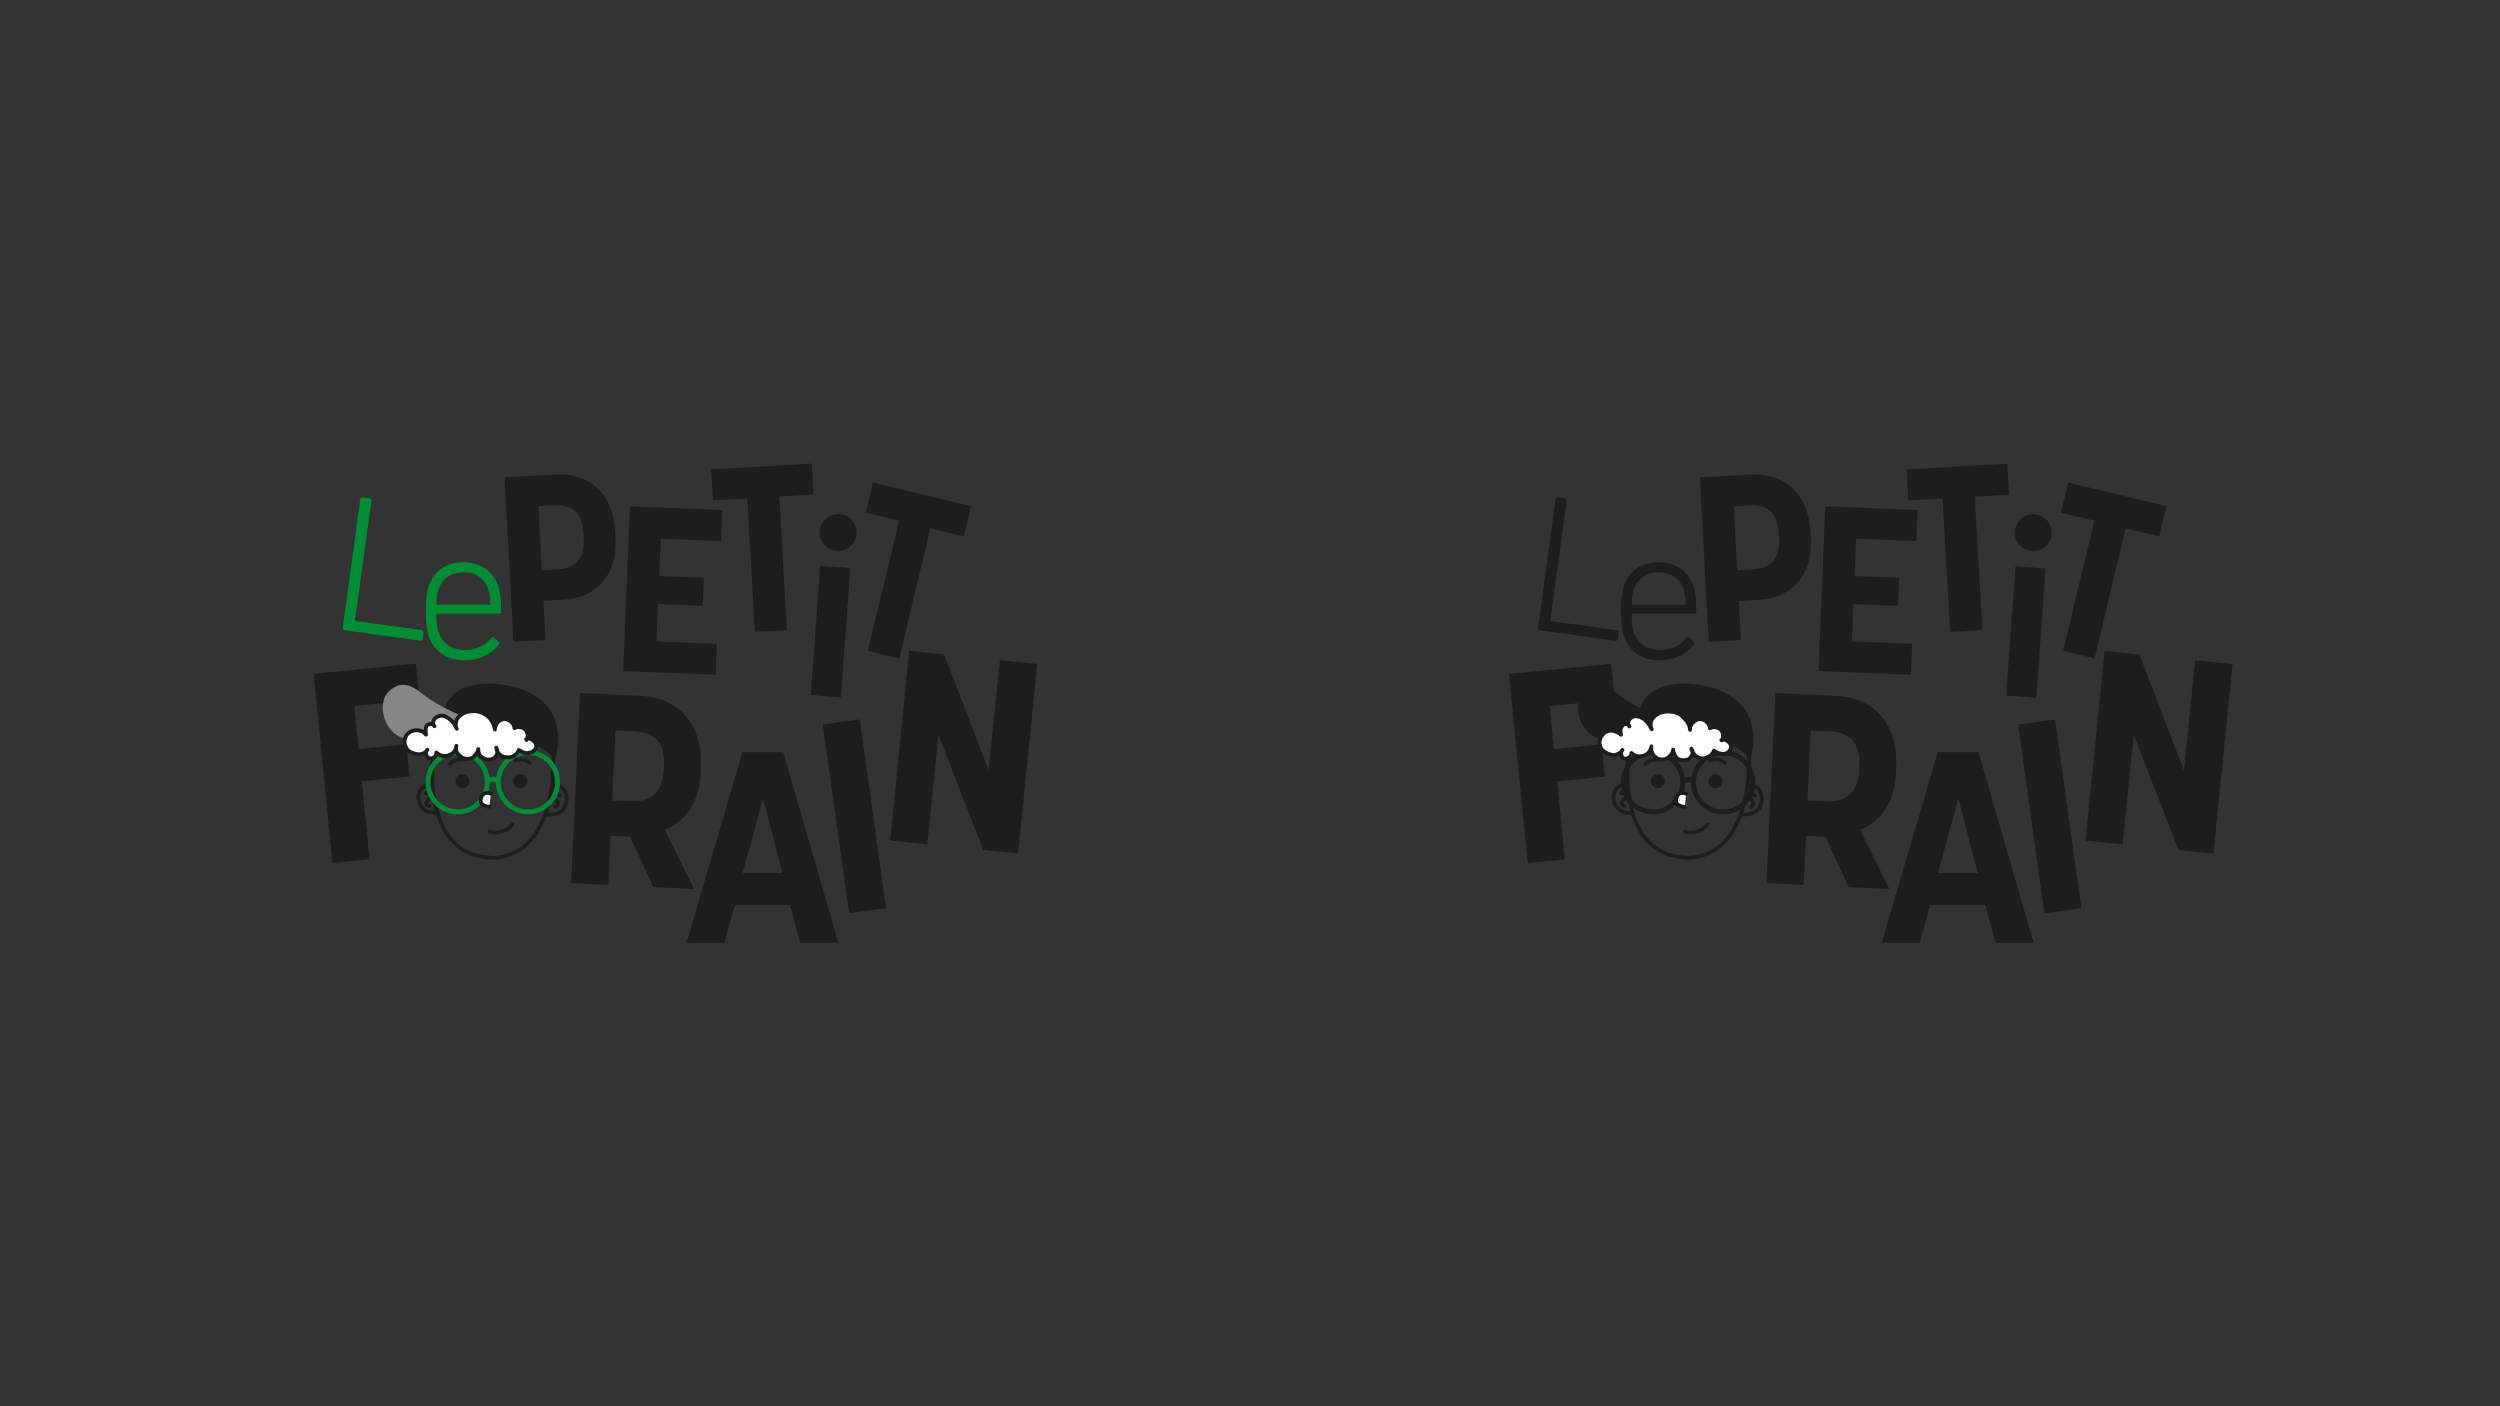 <?xml version="1.0" encoding="utf-8"?>
<!-- Generator: Adobe Illustrator 28.0.0, SVG Export Plug-In . SVG Version: 6.00 Build 0)  -->
<svg version="1.1" id="Calque_1" xmlns="http://www.w3.org/2000/svg" xmlns:xlink="http://www.w3.org/1999/xlink" x="0px" y="0px"
	 viewBox="0 0 1920 1080" style="enable-background:new 0 0 1920 1080;" xml:space="preserve">
<rect x="0" y="0" width="1920" height="1080" fill="#333333" stroke="none"/>
<style type="text/css">
	.st0{fill:#1D1D1B;}
	.st1{fill:#278751;stroke:#1D1D1B;stroke-width:0.408;stroke-miterlimit:10;}
	.st2{fill:none;stroke:#1D1D1B;stroke-width:2.928;stroke-linecap:round;stroke-linejoin:round;stroke-miterlimit:10;}
	.st3{fill:none;stroke:#1D1D1B;stroke-width:2.928;stroke-miterlimit:10;}
	.st4{fill:#1D1D1B;stroke:#1D1D1B;stroke-width:0.976;stroke-miterlimit:10;}
	.st5{fill:none;stroke:#1D1D1B;stroke-width:3.781;stroke-miterlimit:10;}
	.st6{fill:#FFFFFF;}
	.st7{fill:none;stroke:#1D1D1B;stroke-width:2.988;stroke-linecap:round;stroke-linejoin:round;stroke-miterlimit:10;}
	.st8{fill:#FFFFFF;stroke:#1D1D1B;stroke-width:2.928;stroke-linecap:round;stroke-linejoin:round;stroke-miterlimit:10;}
	.st9{fill:#868686;}
	.st10{fill:none;stroke:#008D36;stroke-width:3.781;stroke-miterlimit:10;}
	.st11{fill:#008D36;}
</style>
<g>
	<g>
		<g>
			<path class="st0" d="M1158.9,517.6l78.5-7.8l2.7,27.5l-50,5l3.3,33l36.6-3.6l2.5,24.8l-36.6,3.6l5.9,59.9l-28.5,2.8L1158.9,517.6
				z"/>
			<path class="st0" d="M1363.5,532.2l46.4,2.2c29.2,1.4,48,21.2,46.4,55.2l-0.2,4.1c-1.1,22.6-11.5,37.3-27.6,43.6l22.6,45.5
				l-31.3-1.5l-17.9-38.7l-14.9-0.7l-1.8,37.7l-28.6-1.4L1363.5,532.2z M1402.5,615.5c12.4,0.6,24.3-4.3,25.2-23.5l0.2-4.1
				c1-20.1-10-25.6-22.9-26.2l-14.3-0.7l-2.6,53.9L1402.5,615.5z"/>
			<path class="st0" d="M1488.2,577.7h31.3l42.3,146.3h-29.3l-7.7-28.8h-42.5l-8.1,28.8h-29L1488.2,577.7z M1518.9,670.5l-14.9-57.3
				l-15.6,57.3H1518.9z"/>
			<path class="st0" d="M1549.9,556.5l28.4-3.9l20.2,144.9l-28.4,3.9L1549.9,556.5z"/>
			<path class="st0" d="M1616.3,500l26.8,2.7l34.2,89l8.6-84.6l28.7,2.9l-14.7,145.6l-26.8-2.7l-34.4-88.6l-8.5,84.2l-28.5-2.9
				L1616.3,500z"/>
		</g>
		<g>
			<path class="st0" d="M1305.5,366.6l39.6-2.1c24.9-1.3,43.7,14,45.3,43.6l0.3,5c1.6,29.8-15.5,46.3-40.4,47.6l-14.9,0.8l1.6,30.1
				l-24.7,1.3L1305.5,366.6z M1346.5,437.4c10.8-0.6,20.7-6.1,19.8-23.2l-0.2-4.7c-1-18.6-11.8-21.9-22.2-21.3l-12.4,0.7l2.6,49.1
				L1346.5,437.4z"/>
			<path class="st0" d="M1401.8,388.9l71,2.8l-1,23.9l-46.3-1.9l-1.2,28.7l34.3,1.4l-0.9,21.5l-34.3-1.4l-1.2,28.7l46.3,1.9
				l-0.9,23.7l-71-2.8L1401.8,388.9z"/>
			<path class="st0" d="M1491.9,382.9l-26.3,1.5l-1.4-23.8l77.4-4.5l1.4,23.8l-26.4,1.5l5.9,102.5l-24.7,1.4L1491.9,382.9z"/>
			<path class="st0" d="M1608.5,399.9l-25.7-6.1l5.6-23.2l75.4,18.1l-5.6,23.2l-25.7-6.1l-23.9,99.9l-24.1-5.8L1608.5,399.9z"/>
			
				<rect x="1506.2" y="473.2" transform="matrix(7.234650e-02 -0.997 0.997 7.234650e-02 959.944 2001.672)" class="st0" width="99.6" height="23.2"/>
			<path class="st0" d="M1562.6,395c8,0.6,13.7,7.4,13.1,15.2c-0.6,7.8-7.2,13.5-15.2,12.9c-7.8-0.6-13.7-7.2-13.1-15
				C1548,400.3,1554.9,394.4,1562.6,395z"/>
		</g>
		<g>
			<g>
				<g>
					<path class="st1" d="M1254.3,686.3c0.1-0.1,0.2-0.2,0.3-0.2C1254.5,686.2,1254.4,686.3,1254.3,686.3z"/>
				</g>
				<g>
					<path class="st0" d="M1259.3,544.7c7.4-23.1,37.7-21.4,53.3-17.2c20.5,5.5,39,19.4,32.7,52.1c-0.3,1.4-2,2-3.1,1
						c-5.2-4.7-12.4-8.8-17.3-10.4L1259.3,544.7z"/>
					<path class="st0" d="M1244.1,534.3c-4.9-3.7-10-8.1-16.1-8.3c-5.2-0.1-10.2,3.1-13.3,7.4c-6.3,9-1.8,30,14.1,33.9l47.2-16
						C1267.6,547.8,1253.5,541.5,1244.1,534.3z"/>
					<g>
						<path class="st2" d="M1250.4,582.2c-0.3,2.2-0.1,1.6-0.3,4.3c-0.1,1.2-0.3,2.7-0.3,4.3c0,1.3,0.2,2.8,0.2,4.4
							c0,1.4-0.2,2.8-0.1,4.4c0.1,1.4,0.1,2.9,0.2,4.4c0.1,1.4,0.2,2.9,0.4,4.3c0.2,1.4,0.7,2.8,0.9,4.3c0.2,1.4,0.4,2.9,0.7,4.3
							c0.3,1.4,0.6,2.8,0.9,4.2c0.4,1.4,0.6,2.9,1,4.2c0.4,1.4,1.1,2.7,1.6,4.1c0.5,1.4,1,2.7,1.6,4c0.6,1.3,1.4,2.5,2.1,3.8
							c0.7,1.3,1.4,2.5,2.2,3.7c0.8,1.2,1.7,2.3,2.7,3.4c0.9,1.1,1.9,2.2,2.9,3.2c1,1,2.1,2,3.3,2.9c1.1,0.9,2.4,1.6,3.7,2.4
							c1.2,0.7,2.5,1.3,3.9,1.9c1.3,0.6,2.6,1.4,4,1.8c1.3,0.4,2.8,0.5,4.3,0.9c1.4,0.3,2.8,0.7,4.3,0.9c1.4,0.2,2.8,0.3,4.3,0.4
							c2.1,0.2,1.6,0.2,4.3,0c1.2-0.1,2.7-0.3,4.3-0.6c1.3-0.2,2.7-0.7,4.1-1.1c1.3-0.4,2.6-0.9,4-1.5c1.3-0.6,2.6-1.1,3.9-1.8
							c1.2-0.7,2.3-1.6,3.5-2.4c1.1-0.8,2.3-1.7,3.4-2.7c1-0.9,2.1-1.9,3.1-3c0.9-1,1.7-2.3,2.6-3.4c0.8-1.1,1.7-2.2,2.5-3.5
							c0.7-1.2,1.3-2.5,2-3.8c0.6-1.2,1.4-2.5,2-3.8c0.6-1.3,1.2-2.5,1.8-3.9c0.5-1.3,0.8-2.7,1.3-4.1c0.4-1.3,0.9-2.7,1.3-4.1
							c0.4-1.3,0.7-2.7,1-4.2c0.3-1.4,0.7-2.7,1-4.2c0.3-1.4,0.5-2.8,0.7-4.3c0.2-1.4,0.3-2.8,0.5-4.3c0.2-1.4,0.3-2.8,0.5-4.3
							c0.1-1.4,0.2-2.8,0.3-4.3c0.1-1.4,0-2.8,0-4.3c0-1.4,0.3-2.8,0.3-4.3c0-1.4,0-2.8,0-4.3c0-1.8-0.1-1.8-0.1-3.6"/>
					</g>
					<g>
						<path class="st3" d="M1342.8,603.3c1.6,0,2.9,0.1,4.1,0.5c1.5,0.5,2.7,1.2,3.6,2c1,1,1.5,2.3,1.9,3.6c0.4,1.3,0.7,2.6,0.6,4
							c0,1.4-0.3,2.7-0.7,4c-0.4,1.4-0.8,2.8-1.5,3.8c-0.7,1-1.9,1.6-3,2.3c-1.1,0.6-2.2,1.1-3.4,1.4c-1.2,0.3-2.5,0.5-3.7,0.6
							c-1.3,0.1-2.6-0.1-3.7-0.3"/>
					</g>
					<g>
						<path class="st2" d="M1347.9,611.1c-1-1.1-2.5-1.5-3.9-1s-2.6,2.1-2.9,3.6c1.2-1.2,3.1-0.6,4.2,0.5c0.9,0.9,1.4,2.4,1.1,3.8
							c-0.2,0.9-1.1,1.8-1.9,1.8"/>
					</g>
					<g>
						<path class="st3" d="M1249.6,603.1c-3.1,0.6-3.5-0.9-6,0.9c-0.9,0.6-1.9,1.2-2.6,2.1c-1,1.3-1.5,2.9-1.7,4.6
							c-0.2,1.6-0.1,3.3,0.3,4.9c0.4,1.6,1.2,3.1,2.2,4.4c1,1.2,2.2,2.1,3.5,2.9c1.3,0.8,2.8,1.1,4.3,1.3c1.5,0.2,3,0.4,4.5-0.1"/>
					</g>
					<g>
						<path class="st2" d="M1245,609.3c1-1.1,1.7,0.1,3.2,0.3c1.5,0.3,2.6,1.6,3,3c-1.2-0.9-3.2,0-4.3,1.3c-0.9,1.1-1.9,2-1.4,3.8
							c0.3,0.8,1.2,1.4,2.1,1.3"/>
					</g>
					<circle class="st4" cx="1317.5" cy="599.9" r="4.9"/>
					<circle class="st4" cx="1273.2" cy="599.9" r="4.9"/>
					<circle class="st5" cx="1323.4" cy="600.8" r="22.8"/>
					<circle class="st5" cx="1269.5" cy="600.8" r="22.8"/>
					<path class="st5" d="M1300.7,600.1c-2-1.8-6.1-2-7.8-0.1"/>
					<path class="st2" d="M1311.4,633.3c-4.1,5-11.2,7.2-17.4,5.4"/>
					<path class="st4" d="M1277.9,617.3"/>
					<g>
						<path class="st6" d="M1322.5,568.5c0.8-1.2,0.8-2.8,0.7-4.2c-0.2-1.4-0.6-2.9-1.6-3.9c-1.1-1-2.6-1.7-4.1-1.9
							c-1.5-0.2-3,0.1-4.3,0.8c-0.1-1.3-0.5-2.5-1.3-3.6c-0.8-1-1.8-2-3-2.6c-1.2-0.6-2.5-0.9-3.9-0.8c-1.3,0.1-2.5,0.8-3.5,1.6
							c-1.1,0.7-2.1,1.6-2.7,2.7c-0.6,1.2-0.9,2.6-0.8,3.9c-0.2-1.6-0.6-3.2-1.4-4.7c-0.7-1.5-1.7-2.7-2.9-3.9
							c-1.1-1.2-2.3-2.4-3.7-3.2c-1.1-0.6-2.2-1.2-3.5-1.6c-1.2-0.4-2.5-0.5-3.8-0.6c-1.3-0.1-2.5-0.1-3.8,0.1
							c-1.3,0.2-2.5,0.3-3.7,0.8c-1.3,0.5-2.5,1.2-3.6,2c-1.1,0.8-2.1,1.8-2.8,3c-0.7,1.1-1,2.5-1.1,3.8c-0.1,1.3,0.2,2.6,0.8,3.8
							c-0.8-1.4-1.5-2.8-2.4-4.1c-0.9-1.3-2-2.4-3.2-3.4c-1.2-1-2.7-1.7-4.2-2.1c-1.6-0.4-3.2-0.5-4.7,0.1c-1.5,0.6-2.6,1.8-3.2,3.2
							c-0.6,1.5-0.5,3,0.5,4.2c-0.2-1.2-1.3-1.8-2.6-1.8c-1.2,0-2.3,0.7-3,1.6c-0.7,1-1.1,2-1.2,3.2c0,1.2,0.2,2.3,0.4,3.4
							c-1-1-2.2-1.6-3.3-2.1c-1.3-0.6-2.5-1.1-3.9-1.1c-1.3,0-2.7,0.2-4,0.8c-1.5,0.7-2.6,1.9-3.5,3.1c-0.9,1.3-1.5,2.7-1.7,4.3
							c-0.2,1.5,0.1,3.1,0.7,4.5c0.6,1.4,1.5,2.6,2.9,3.5c1.1,0.8,2.3,1.4,3.5,1.8c1.3,0.4,2.6,0.8,3.9,0.8c1.4,0,2.6-0.6,3.7-1.2
							c1.2-0.6,2.2-1.5,2.8-2.7c-1,0.9-1.2,2.4-0.9,3.6c0.3,1.3,1,2.5,2.3,3c1.3,0.4,2.7-0.1,3.8-0.9c1.1-0.8,1.8-2,1.7-3.4
							c1.2,1.2,2.7,2,4.4,2.4c1.6,0.4,3.4,0.2,5-0.3c1.6-0.5,3-1.5,4-2.7c1.1-1.3,1.8-2.9,2-4.5c-0.4,1.5-0.1,3,0.4,4.5
							c0.5,1.4,1.4,2.7,2.5,3.6c1.1,1,2.5,1.7,4,1.9c1.5,0.2,3.1,0.1,4.5-0.5c1.4-0.6,2.5-1.8,3.5-2.9c1-1.2,1.7-2.6,1.8-4.1
							c0,1.4,0.5,2.8,1.2,4.1c0.7,1.3,1.5,2.5,2.8,3.2c1.3,0.7,2.8,0.9,4.3,0.9c1.5-0.1,3-0.4,4.2-1.3c1.1-0.9,2-2.3,2.3-3.6
							c0.3-1.4,0-2.8-0.8-4c0.2,1.3,0.7,2.3,1.5,3.4c0.7,1.1,1.6,2.2,2.7,2.8c1.1,0.7,2.4,1.1,3.7,1.3c1.3,0.1,2.6-0.2,3.9-0.7
							c1.2-0.4,2.4-1.1,3.3-2c1-0.9,1.8-2,2.2-3.3c1.2,0.9,2.5,1.6,3.9,2c1.4,0.4,2.8,0.7,4.3,0.5c1.4-0.3,2.6-1.1,3.6-2.2
							c1-1.1,1.6-2.4,1.4-3.8c-0.2-1.4-1.3-2.9-2.8-3.9c-1.6-1.1-3.6-1.6-4.7-0.7"/>
						<path class="st7" d="M1322.5,568.5c0.8-1.2,0.8-2.8,0.7-4.2c-0.2-1.4-0.6-2.9-1.6-3.9c-1.1-1-2.6-1.7-4.1-1.9
							c-1.5-0.2-3,0.1-4.3,0.8c-0.1-1.3-0.5-2.5-1.3-3.6c-0.8-1-1.8-2-3-2.6c-1.2-0.6-2.5-0.9-3.9-0.8c-1.3,0.1-2.5,0.8-3.5,1.6
							c-1.1,0.7-2.1,1.6-2.7,2.7c-0.6,1.2-0.9,2.6-0.8,3.9c-0.2-1.6-0.6-3.2-1.4-4.7c-0.7-1.5-1.7-2.7-2.9-3.9
							c-1.1-1.2-2.3-2.4-3.7-3.2c-1.1-0.6-2.2-1.2-3.5-1.6c-1.2-0.4-2.5-0.5-3.8-0.6c-1.3-0.1-2.5-0.1-3.8,0.1
							c-1.3,0.2-2.5,0.3-3.7,0.8c-1.3,0.5-2.5,1.2-3.6,2c-1.1,0.8-2.1,1.8-2.8,3c-0.7,1.1-1,2.5-1.1,3.8c-0.1,1.3,0.2,2.6,0.8,3.8
							c-0.8-1.4-1.5-2.8-2.4-4.1c-0.9-1.3-2-2.4-3.2-3.4c-1.2-1-2.7-1.7-4.2-2.1c-1.6-0.4-3.2-0.5-4.7,0.1c-1.5,0.6-2.6,1.8-3.2,3.2
							c-0.6,1.5-0.5,3,0.5,4.2c-0.2-1.2-1.3-1.8-2.6-1.8c-1.2,0-2.3,0.7-3,1.6c-0.7,1-1.1,2-1.2,3.2c0,1.2,0.2,2.3,0.4,3.4
							c-1-1-2.2-1.6-3.3-2.1c-1.3-0.6-2.5-1.1-3.9-1.1c-1.3,0-2.7,0.2-4,0.8c-1.5,0.7-2.6,1.9-3.5,3.1c-0.9,1.3-1.5,2.7-1.7,4.3
							c-0.2,1.5,0.1,3.1,0.7,4.5c0.6,1.4,1.5,2.6,2.9,3.5c1.1,0.8,2.3,1.4,3.5,1.8c1.3,0.4,2.6,0.8,3.9,0.8c1.4,0,2.6-0.6,3.7-1.2
							c1.2-0.6,2.2-1.5,2.8-2.7c-1,0.9-1.2,2.4-0.9,3.6c0.3,1.3,1,2.5,2.3,3c1.3,0.4,2.7-0.1,3.8-0.9c1.1-0.8,1.8-2,1.7-3.4
							c1.2,1.2,2.7,2,4.4,2.4c1.6,0.4,3.4,0.2,5-0.3c1.6-0.5,3-1.5,4-2.7c1.1-1.3,1.8-2.9,2-4.5c-0.4,1.5-0.1,3,0.4,4.5
							c0.5,1.4,1.4,2.7,2.5,3.6c1.1,1,2.5,1.7,4,1.9c1.5,0.2,3.1,0.1,4.5-0.5c1.4-0.6,2.5-1.8,3.5-2.9c1-1.2,1.7-2.6,1.8-4.1
							c0,1.4,0.5,2.8,1.2,4.1c0.7,1.3,1.5,2.5,2.8,3.2c1.3,0.7,2.8,0.9,4.3,0.9c1.5-0.1,3-0.4,4.2-1.3c1.1-0.9,2-2.3,2.3-3.6
							c0.3-1.4,0-2.8-0.8-4c0.2,1.3,0.7,2.3,1.5,3.4c0.7,1.1,1.6,2.2,2.7,2.8c1.1,0.7,2.4,1.1,3.7,1.3c1.3,0.1,2.6-0.2,3.9-0.7
							c1.2-0.4,2.4-1.1,3.3-2c1-0.9,1.8-2,2.2-3.3c1.2,0.9,2.5,1.6,3.9,2c1.4,0.4,2.8,0.7,4.3,0.5c1.4-0.3,2.6-1.1,3.6-2.2
							c1-1.1,1.6-2.4,1.4-3.8c-0.2-1.4-1.3-2.9-2.8-3.9c-1.6-1.1-3.6-1.6-4.7-0.7"/>
					</g>
				</g>
			</g>
			<path class="st2" d="M1324.7,585.8c-3.1-2.6-7.6-3.3-11.3-1.8"/>
			<path class="st2" d="M1273.8,583.6c-3.7-0.6-7.6,0.6-10.2,3.2"/>
			<path class="st8" d="M1293.9,619.6c0,0-7.7,0-6.6-6c1.2-6,6.2-4.7,7.7-4"/>
		</g>
	</g>
	<g>
		<g>
			<path class="st0" d="M1194.7,383.4c0.1-0.9,0.8-1.4,1.7-1.3l5.5,0.8c0.9,0.1,1.4,0.8,1.3,1.7l-12.5,91.5c-0.1,0.6,0.2,0.9,0.8,1
				l50.4,6.9c0.9,0.1,1.4,0.8,1.3,1.7l-0.7,5.1c-0.1,0.9-0.8,1.4-1.7,1.3l-58.3-8c-0.9-0.1-1.4-0.8-1.3-1.7L1194.7,383.4z"/>
		</g>
		<g>
			<path class="st0" d="M1247,488c-1.4-4.4-2.1-9.4-2.1-18.6c0-9.1,0.8-14.4,2.1-18.8c3.9-12.1,13.8-18.8,26.8-18.8
				s23,6.7,26.9,18.8c1.5,4.5,2.1,9.2,2.1,19.2c0,0.9-0.6,1.5-1.7,1.5h-47.1c-0.6,0-0.9,0.5-0.9,1.1c0,6.1,0.5,9.4,1.5,12.7
				c3.3,9.5,10.6,14.1,20.4,14.1c9.4,0,15.9-3.9,20.1-9.2c0.6-0.8,1.4-0.9,2.1-0.3l3.5,3.2c0.8,0.6,0.8,1.4,0.2,2.1
				c-5.3,7.1-14.4,12.1-26.3,12.1C1260.7,507.1,1251.1,500.4,1247,488z M1293.7,464.4c0.6,0,0.9-0.3,0.9-0.9c0-4.4-0.5-7.6-1.4-10.4
				c-2.9-8.9-9.8-13.6-19.4-13.6c-9.4,0-16.3,4.7-19.2,13.6c-0.9,2.9-1.4,6.1-1.4,10.4c0,0.6,0.3,0.9,0.9,0.9H1293.7z"/>
		</g>
	</g>
</g>
<g>
	<g>
		<g>
			<path class="st0" d="M240.9,517.5l78.5-7.8l2.7,27.5l-50,5l3.3,33l36.6-3.6l2.5,24.8l-36.6,3.6l5.9,59.9l-28.5,2.8L240.9,517.5z"
				/>
			<path class="st0" d="M445.5,532.2l46.4,2.2c29.2,1.4,48,21.2,46.4,55.2l-0.2,4.1c-1.1,22.6-11.5,37.3-27.6,43.6l22.6,45.5
				l-31.3-1.5l-17.9-38.7l-14.9-0.7l-1.8,37.7l-28.6-1.4L445.5,532.2z M484.5,615.4c12.4,0.6,24.3-4.3,25.2-23.5l0.2-4.1
				c1-20.1-10-25.6-22.9-26.2l-14.3-0.7l-2.6,53.9L484.5,615.4z"/>
			<path class="st0" d="M570.2,577.7h31.3L643.9,724h-29.3l-7.7-28.8h-42.5l-8.1,28.8h-29L570.2,577.7z M600.9,670.4L586,613.2
				l-15.6,57.3H600.9z"/>
			<path class="st0" d="M631.9,556.4l28.4-3.9l20.2,144.9l-28.4,3.9L631.9,556.4z"/>
			<path class="st0" d="M698.3,499.9l26.8,2.7l34.2,89l8.6-84.6l28.7,2.9l-14.7,145.6l-26.8-2.7l-34.4-88.6l-8.5,84.2l-28.5-2.9
				L698.3,499.9z"/>
		</g>
		<g>
			<path class="st0" d="M387.5,366.5l39.6-2.1c24.9-1.3,43.7,14,45.3,43.6l0.3,5c1.6,29.8-15.5,46.3-40.4,47.6l-14.9,0.8l1.6,30.1
				l-24.7,1.3L387.5,366.5z M428.5,437.3c10.8-0.6,20.7-6.1,19.8-23.2l-0.2-4.7c-1-18.6-11.8-21.9-22.2-21.3l-12.4,0.7l2.6,49.1
				L428.5,437.3z"/>
			<path class="st0" d="M483.8,388.9l71,2.8l-1,23.9l-46.3-1.9l-1.2,28.7l34.3,1.4l-0.9,21.5l-34.3-1.4l-1.2,28.7l46.3,1.9
				l-0.9,23.7l-71-2.8L483.8,388.9z"/>
			<path class="st0" d="M573.9,382.8l-26.4,1.5l-1.4-23.8l77.4-4.5l1.4,23.8l-26.4,1.5l5.9,102.5l-24.7,1.4L573.9,382.8z"/>
			<path class="st0" d="M690.5,399.9l-25.7-6.1l5.6-23.2l75.4,18.1l-5.6,23.2l-25.7-6.1l-23.9,99.9l-24.1-5.8L690.5,399.9z"/>
			
				<rect x="588.2" y="473.1" transform="matrix(7.234650e-02 -0.997 0.997 7.234650e-02 108.437 1086.041)" class="st0" width="99.6" height="23.2"/>
			<path class="st0" d="M644.7,394.9c8,0.6,13.7,7.4,13.1,15.2c-0.6,7.8-7.2,13.5-15.2,12.9c-7.8-0.6-13.7-7.2-13.1-15
				S636.9,394.3,644.7,394.9z"/>
		</g>
		<g>
			<g>
				<g>
					<path class="st1" d="M336.3,686.3c0.1-0.1,0.2-0.2,0.3-0.2C336.5,686.1,336.4,686.2,336.3,686.3z"/>
				</g>
				<g>
					<path class="st0" d="M341.3,544.7c7.4-23.1,37.7-21.4,53.3-17.2c20.5,5.5,39,19.4,32.7,52.1c-0.3,1.4-2,2-3.1,1
						c-5.2-4.7-12.4-8.8-17.3-10.4L341.3,544.7z"/>
					<path class="st9" d="M326.1,534.2c-4.9-3.7-10-8.1-16.1-8.3c-5.2-0.1-10.2,3.1-13.3,7.4c-6.3,9-1.8,30,14.1,33.9l47.2-16
						C349.6,547.8,335.5,541.4,326.1,534.2z"/>
					<g>
						<path class="st2" d="M332.5,582.1c-0.3,2.2-0.2,1.6-0.3,4.3c-0.1,1.2-0.4,2.7-0.4,4.3c0,1.3,0.1,2.8,0.1,4.4
							c0,1.4,0,2.8,0.1,4.4c0.1,1.4,0.1,2.9,0.2,4.3c0.1,1.4,0.3,2.9,0.5,4.3c0.2,1.4,0.5,2.8,0.7,4.3c0.2,1.4,0.4,2.9,0.7,4.3
							c0.3,1.4,0.4,2.9,0.8,4.3c0.4,1.4,1.1,2.7,1.5,4.1c0.4,1.4,0.8,2.8,1.3,4.2c0.5,1.4,1,2.7,1.6,4c0.6,1.3,1.3,2.6,2,3.9
							c0.7,1.3,1.5,2.5,2.3,3.7c0.8,1.2,1.8,2.3,2.7,3.4c0.9,1.1,1.9,2.2,3,3.2c1,1,2,2.1,3.2,3c1.1,0.9,2.4,1.7,3.6,2.4
							c1.2,0.7,2.6,1.2,4,1.8c1.3,0.6,2.6,1.3,4,1.8c1.3,0.4,2.8,0.8,4.2,1.1c1.4,0.3,2.8,0.6,4.3,0.7c1.4,0.2,2.8,0.3,4.3,0.4
							c2.1,0.2,1.6,0.3,4.3,0.1c1.2-0.1,2.7-0.3,4.3-0.6c1.3-0.2,2.6-0.8,4.1-1.3c1.3-0.4,2.7-0.8,4.1-1.4c1.3-0.6,2.5-1.2,3.8-1.9
							c1.2-0.7,2.4-1.5,3.6-2.4c1.1-0.8,2.2-1.7,3.3-2.7c1-0.9,2-2,3-3.1c0.9-1,2-2,2.9-3.2c0.8-1.1,1.4-2.4,2.2-3.7
							c0.7-1.2,1.4-2.4,2.1-3.8c0.6-1.2,1.3-2.5,1.9-3.9c0.6-1.3,1.2-2.6,1.7-4c0.5-1.3,1.1-2.6,1.6-4c0.4-1.3,0.6-2.8,1-4.2
							c0.4-1.3,0.7-2.7,1-4.2c0.3-1.4,0.8-2.7,1-4.2c0.3-1.4,0.5-2.8,0.7-4.2c0.2-1.4,0.4-2.8,0.6-4.3c0.2-1.4,0.1-2.8,0.2-4.3
							c0.1-1.4,0.2-2.8,0.3-4.3c0.1-1.4,0.4-2.8,0.4-4.3c0-1.4,0.1-2.8,0.1-4.3c0-1.4,0-2.8,0-4.3c0-1.8,0-1.8,0-3.6"/>
					</g>
					<g>
						<path class="st3" d="M424.8,603c1.6,0,2.9,0.4,4.1,0.8c1.5,0.5,2.6,1.3,3.5,2.1c1,1,1.9,2.1,2.4,3.4c0.4,1.3,0.4,2.7,0.4,4.1
							c0,1.4-0.3,2.7-0.7,4c-0.4,1.4-0.9,2.7-1.7,3.8c-0.7,1-1.6,1.9-2.7,2.6c-1.1,0.6-2.3,0.9-3.6,1.2c-1.2,0.3-2.5,0.5-3.7,0.6
							c-1.3,0.1-2.6-0.1-3.8-0.2"/>
					</g>
					<g>
						<path class="st2" d="M429.9,611c-1-1.1-2.5-1.6-3.9-1.1s-2.6,2.1-2.9,3.7c1.2-1.2,3-0.5,4.1,0.6c0.9,0.9,1.5,2.2,1.2,3.6
							c-0.2,0.9-1,1.6-1.8,1.6"/>
					</g>
					<g>
						<path class="st3" d="M331.6,603c-3.1,0.6-3.4-0.8-5.9,1c-0.9,0.6-1.7,1.3-2.4,2.2c-1,1.3-1.7,2.7-1.9,4.4
							c-0.2,1.6,0,3.2,0.5,4.8c0.4,1.6,1,3.2,2,4.4c1,1.2,2.2,2.2,3.4,3c1.3,0.8,2.8,1,4.3,1.2c1.5,0.2,3,0.3,4.5-0.2"/>
					</g>
					<g>
						<path class="st2" d="M326.9,609.1c1-1.1,1.8,0.5,3.3,0.8c1.5,0.3,2.7,1.3,3.1,2.8c-1.2-0.9-3.1,0.1-4.2,1.3
							c-0.9,1.1-2.1,1.9-1.5,3.8c0.3,0.8,1.3,1.3,2.1,1.2"/>
					</g>
					<circle class="st4" cx="399.5" cy="599.9" r="4.9"/>
					<circle class="st4" cx="355.2" cy="599.9" r="4.9"/>
					<circle class="st10" cx="405.5" cy="600.7" r="22.8"/>
					<circle class="st10" cx="351.5" cy="600.7" r="22.8"/>
					<path class="st10" d="M382.7,600c-2-1.8-6.1-2-7.8-0.1"/>
					<path class="st2" d="M393.4,633.3c-4.1,5-11.2,7.2-17.4,5.4"/>
					<path class="st4" d="M360,617.3"/>
					<g>
						<path class="st6" d="M404.4,568.3c0.8-1.2,1-2.7,0.8-4.1c-0.2-1.4-0.7-2.8-1.8-3.9c-1.1-1-2.5-1.7-4-1.9
							c-1.5-0.2-3,0.1-4.3,0.8c-0.1-1.3-0.5-2.6-1.3-3.6c-0.8-1-1.9-1.8-3-2.4c-1.2-0.6-2.4-1.1-3.7-1c-1.3,0.1-2.6,0.7-3.6,1.4
							c-1.1,0.7-1.9,1.8-2.5,2.9c-0.6,1.2-1.1,2.5-0.9,3.8c-0.2-1.6-0.7-3.2-1.4-4.7c-0.7-1.5-1.6-2.9-2.7-4.1
							c-1.1-1.2-2.4-2.2-3.8-3.1c-1.1-0.6-2.3-1-3.5-1.4c-1.2-0.4-2.4-0.8-3.7-0.9c-1.3-0.1-2.5,0.1-3.8,0.2
							c-1.3,0.2-2.5,0.4-3.7,0.8c-1.3,0.5-2.5,1.2-3.6,2c-1.1,0.8-2.1,1.8-2.8,3c-0.7,1.1-1,2.5-1.1,3.8c-0.1,1.3,0.1,2.7,0.8,3.8
							c-0.8-1.4-1.4-2.8-2.3-4.1c-0.9-1.3-2-2.4-3.3-3.4c-1.2-1-2.6-1.9-4.2-2.3c-1.6-0.4-3.2-0.3-4.7,0.3c-1.5,0.6-2.8,1.7-3.3,3.1
							c-0.6,1.5-0.4,3.1,0.6,4.4c-0.2-1.2-1.3-1.7-2.6-1.7c-1.2,0-2.5,0.3-3.2,1.2c-0.7,1-0.9,2.2-0.9,3.4c0,1.2,0.1,2.4,0.3,3.6
							c-1-1-2.1-2-3.2-2.5c-1.3-0.6-2.6-0.9-4-0.9c-1.3,0-2.7,0.2-4,0.8c-1.5,0.7-2.8,1.7-3.7,2.9c-0.9,1.3-1.4,2.9-1.6,4.4
							c-0.2,1.5,0.2,3.1,0.8,4.5c0.6,1.4,1.4,2.7,2.8,3.6c1.1,0.8,2.4,1.2,3.6,1.6c1.3,0.4,2.6,0.7,3.8,0.7c1.4,0,2.7-0.3,3.8-0.9
							c1.2-0.6,2.1-1.4,2.7-2.6c-1,0.9-1.3,2.2-1,3.5c0.3,1.3,1.2,2.5,2.5,3c1.3,0.4,2.7,0,3.8-0.8c1.1-0.8,1.8-2.3,1.6-3.6
							c1.2,1.2,2.8,2.1,4.4,2.5c1.6,0.4,3.4,0.3,5-0.3c1.6-0.5,3.1-1.4,4.1-2.7c1.1-1.3,1.7-2.9,1.9-4.6c-0.4,1.5-0.4,3.1,0.2,4.5
							c0.5,1.4,1.6,2.5,2.8,3.5c1.1,1,2.5,1.7,4,1.9c1.5,0.2,3.1,0.2,4.5-0.4c1.4-0.6,2.5-1.8,3.4-3c1-1.2,1.8-2.5,1.9-4
							c0,1.4,0.2,2.8,0.9,4.1c0.7,1.3,1.9,2.2,3.1,2.9c1.3,0.7,2.7,1.2,4.2,1.1c1.5-0.1,3-0.5,4.1-1.4c1.1-0.9,2-2.2,2.3-3.6
							c0.3-1.4,0-3-0.8-4.2c0.2,1.3,0.6,2.7,1.3,3.7c0.7,1.1,1.8,2,2.9,2.7c1.1,0.7,2.4,0.9,3.8,1c1.3,0.1,2.6,0.1,3.9-0.3
							c1.2-0.4,2.3-1.2,3.3-2.1c1-0.9,1.8-2,2.2-3.2c1.2,0.9,2.5,1.6,3.9,2c1.4,0.4,2.8,0.5,4.3,0.2c1.4-0.3,2.7-0.9,3.6-2
							c1-1.1,1.8-2.4,1.6-3.9c-0.2-1.4-1.5-3-3-4c-1.6-1.1-3.6-1.6-4.8-0.6"/>
						<path class="st7" d="M404.4,568.3c0.8-1.2,1-2.7,0.8-4.1c-0.2-1.4-0.7-2.8-1.8-3.9c-1.1-1-2.5-1.7-4-1.9
							c-1.5-0.2-3,0.1-4.3,0.8c-0.1-1.3-0.5-2.6-1.3-3.6c-0.8-1-1.9-1.8-3-2.4c-1.2-0.6-2.4-1.1-3.7-1c-1.3,0.1-2.6,0.7-3.6,1.4
							c-1.1,0.7-1.9,1.8-2.5,2.9c-0.6,1.2-1.1,2.5-0.9,3.8c-0.2-1.6-0.7-3.2-1.4-4.7c-0.7-1.5-1.6-2.9-2.7-4.1
							c-1.1-1.2-2.4-2.2-3.8-3.1c-1.1-0.6-2.3-1-3.5-1.4c-1.2-0.4-2.4-0.8-3.7-0.9c-1.3-0.1-2.5,0.1-3.8,0.2
							c-1.3,0.2-2.5,0.4-3.7,0.8c-1.3,0.5-2.5,1.2-3.6,2c-1.1,0.8-2.1,1.8-2.8,3c-0.7,1.1-1,2.5-1.1,3.8c-0.1,1.3,0.1,2.7,0.8,3.8
							c-0.8-1.4-1.4-2.8-2.3-4.1c-0.9-1.3-2-2.4-3.3-3.4c-1.2-1-2.6-1.9-4.2-2.3c-1.6-0.4-3.2-0.3-4.7,0.3c-1.5,0.6-2.8,1.7-3.3,3.1
							c-0.6,1.5-0.4,3.1,0.6,4.4c-0.2-1.2-1.3-1.7-2.6-1.7c-1.2,0-2.5,0.3-3.2,1.2c-0.7,1-0.9,2.2-0.9,3.4c0,1.2,0.1,2.4,0.3,3.6
							c-1-1-2.1-2-3.2-2.5c-1.3-0.6-2.6-0.9-4-0.9c-1.3,0-2.7,0.2-4,0.8c-1.5,0.7-2.8,1.7-3.7,2.9c-0.9,1.3-1.4,2.9-1.6,4.4
							c-0.2,1.5,0.2,3.1,0.8,4.5c0.6,1.4,1.4,2.7,2.8,3.6c1.1,0.8,2.4,1.2,3.6,1.6c1.3,0.4,2.6,0.7,3.8,0.7c1.4,0,2.7-0.3,3.8-0.9
							c1.2-0.6,2.1-1.4,2.7-2.6c-1,0.9-1.3,2.2-1,3.5c0.3,1.3,1.2,2.5,2.5,3c1.3,0.4,2.7,0,3.8-0.8c1.1-0.8,1.8-2.3,1.6-3.6
							c1.2,1.2,2.8,2.1,4.4,2.5c1.6,0.4,3.4,0.3,5-0.3c1.6-0.5,3.1-1.4,4.1-2.7c1.1-1.3,1.7-2.9,1.9-4.6c-0.4,1.5-0.4,3.1,0.2,4.5
							c0.5,1.4,1.6,2.5,2.8,3.5c1.1,1,2.5,1.7,4,1.9c1.5,0.2,3.1,0.2,4.5-0.4c1.4-0.6,2.5-1.8,3.4-3c1-1.2,1.8-2.5,1.9-4
							c0,1.4,0.2,2.8,0.9,4.1c0.7,1.3,1.9,2.2,3.1,2.9c1.3,0.7,2.7,1.2,4.2,1.1c1.5-0.1,3-0.5,4.1-1.4c1.1-0.9,2-2.2,2.3-3.6
							c0.3-1.4,0-3-0.8-4.2c0.2,1.3,0.6,2.7,1.3,3.7c0.7,1.1,1.8,2,2.9,2.7c1.1,0.7,2.4,0.9,3.8,1c1.3,0.1,2.6,0.1,3.9-0.3
							c1.2-0.4,2.3-1.2,3.3-2.1c1-0.9,1.8-2,2.2-3.2c1.2,0.9,2.5,1.6,3.9,2c1.4,0.4,2.8,0.5,4.3,0.2c1.4-0.3,2.7-0.9,3.6-2
							c1-1.1,1.8-2.4,1.6-3.9c-0.2-1.4-1.5-3-3-4c-1.6-1.1-3.6-1.6-4.8-0.6"/>
					</g>
				</g>
			</g>
			<path class="st2" d="M406.8,585.8c-3.1-2.6-7.6-3.3-11.3-1.8"/>
			<path class="st2" d="M355.8,583.5c-3.7-0.6-7.6,0.6-10.2,3.2"/>
			<path class="st8" d="M375.9,619.6c0,0-7.7,0-6.6-6c1.2-6,6.2-4.7,7.7-4"/>
		</g>
	</g>
	<g>
		<g>
			<path class="st11" d="M276.7,383.3c0.1-0.9,0.8-1.4,1.7-1.3l5.6,0.8c0.9,0.1,1.4,0.8,1.3,1.7L272.7,476c-0.1,0.6,0.2,0.9,0.8,1
				l50.4,6.9c0.9,0.1,1.4,0.8,1.3,1.7l-0.7,5.1c-0.1,0.9-0.8,1.4-1.7,1.3l-58.3-8c-0.9-0.1-1.4-0.8-1.3-1.7L276.7,383.3z"/>
		</g>
		<g>
			<path class="st11" d="M329.1,488c-1.4-4.4-2.1-9.4-2.1-18.6c0-9.1,0.8-14.4,2.1-18.8c3.9-12.1,13.8-18.8,26.8-18.8
				s23,6.7,26.9,18.8c1.5,4.5,2.1,9.2,2.1,19.2c0,0.9-0.6,1.5-1.7,1.5h-47.1c-0.6,0-0.9,0.5-0.9,1.1c0,6.1,0.5,9.4,1.5,12.7
				c3.3,9.5,10.6,14.1,20.4,14.1c9.4,0,15.9-3.9,20.1-9.2c0.6-0.8,1.4-0.9,2.1-0.3l3.5,3.2c0.8,0.6,0.8,1.4,0.2,2.1
				c-5.3,7.1-14.4,12.1-26.3,12.1C342.7,507,333.2,500.4,329.1,488z M375.7,464.4c0.6,0,0.9-0.3,0.9-0.9c0-4.4-0.5-7.6-1.4-10.4
				c-2.9-8.9-9.8-13.6-19.4-13.6c-9.4,0-16.3,4.7-19.2,13.6c-0.9,2.9-1.4,6.1-1.4,10.4c0,0.6,0.3,0.9,0.9,0.9H375.7z"/>
		</g>
	</g>
</g>
</svg>
